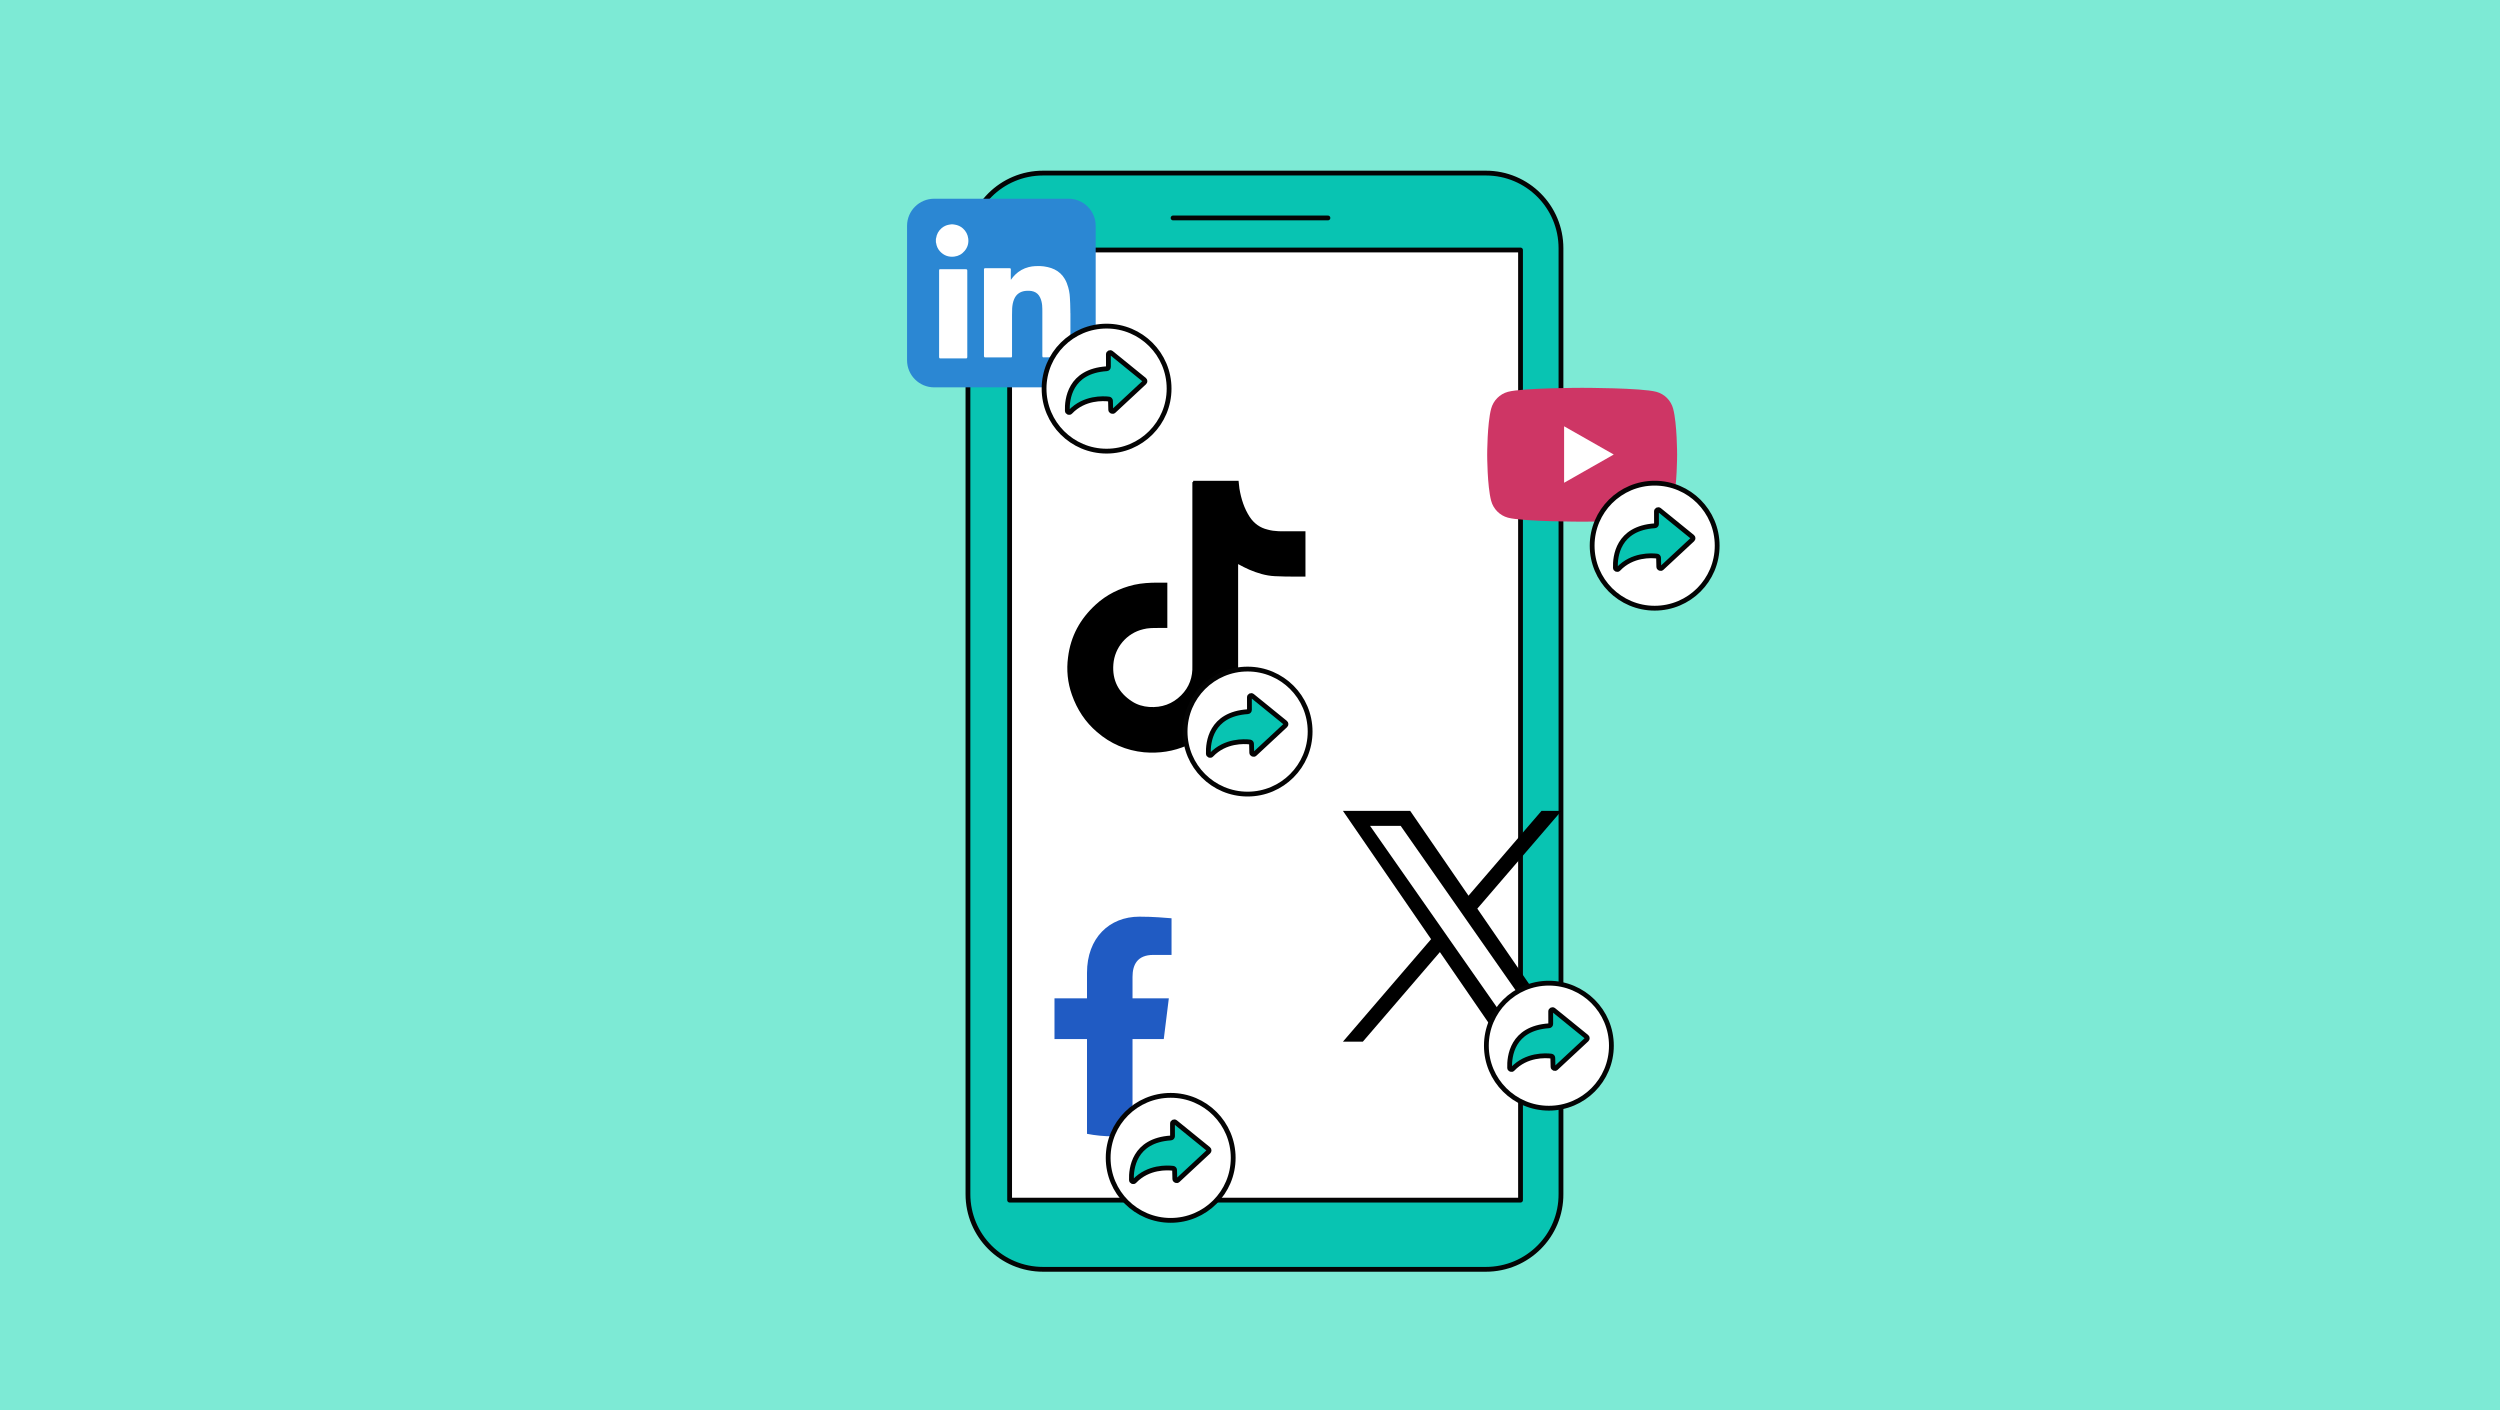 <svg xmlns="http://www.w3.org/2000/svg" width="780" height="440" viewBox="0 0 780 440" fill="none"><rect width="780" height="440" fill="#7DEAD5"></rect><g filter="url(#filter0_d_2223_20933)"><path d="M458.57 391.029H320.455C307.426 391.029 297 380.497 297 367.574V72.455C297 59.426 307.533 49 320.455 49H458.57C471.599 49 482.024 59.533 482.024 72.455V367.478C482.131 380.497 471.599 391.029 458.57 391.029Z" fill="#08C4B2" stroke="#040404" stroke-width="1.5" stroke-miterlimit="10" stroke-linecap="round" stroke-linejoin="round"></path><path d="M469.405 73H310V369.438H469.405V73Z" fill="white" stroke="#040404" stroke-width="1.5" stroke-miterlimit="10" stroke-linecap="round" stroke-linejoin="round"></path><path d="M361 63H409.313" stroke="#040404" stroke-width="1.5" stroke-miterlimit="10" stroke-linecap="round"></path></g><g filter="url(#filter1_d_2223_20933)"><path d="M517.023 122.525C516.343 119.959 514.332 117.936 511.784 117.249C507.163 116 488.63 116 488.63 116C488.63 116 470.096 116 465.475 117.249C462.928 117.936 460.917 119.959 460.236 122.525C459 127.178 459 136.881 459 136.881C459 136.881 459 146.585 460.236 151.237C460.917 153.804 462.928 155.827 465.475 156.514C470.096 157.763 488.63 157.763 488.63 157.763C488.63 157.763 507.163 157.763 511.784 156.514C514.332 155.827 516.343 153.804 517.023 151.237C518.26 146.585 518.26 136.881 518.26 136.881C518.26 136.881 518.26 127.178 517.023 122.525Z" fill="#CE3665"></path><path d="M483 145.622L498.492 136.811L483 128V145.622Z" fill="white"></path></g><g filter="url(#filter2_d_2223_20933)"><path d="M367.287 145C372.001 145 376.715 145 381.429 145C381.563 145.808 381.563 146.616 381.698 147.424C382.237 150.656 383.179 153.619 384.93 156.313C386.277 158.333 388.163 159.68 390.452 160.219C392.742 160.892 395.031 160.757 397.321 160.757C398.937 160.757 400.688 160.757 402.304 160.757C402.304 165.471 402.304 170.185 402.304 174.898C401.361 174.898 400.553 174.898 399.61 174.898C397.321 174.898 395.031 174.898 392.742 174.764C389.913 174.629 387.354 173.821 384.796 172.744C383.583 172.205 382.506 171.666 381.294 170.993C381.294 171.128 381.294 171.397 381.294 171.532C381.294 182.171 381.294 192.811 381.294 203.316C381.294 207.491 380.351 211.531 378.331 215.302C375.503 220.824 371.193 224.999 365.402 227.558C361.092 229.443 356.648 230.116 351.934 229.712C346.412 229.174 341.429 227.019 337.254 223.383C333.618 220.285 331.059 216.379 329.443 211.8C328.096 208.029 327.692 203.989 328.231 200.083C329.039 193.484 332.002 188.097 336.85 183.653C340.217 180.555 344.258 178.535 348.837 177.457C351.261 176.919 353.82 176.784 356.244 176.784C357.187 176.784 358.129 176.784 359.207 176.784C359.207 181.498 359.207 186.211 359.207 190.925C358.264 190.925 357.187 190.925 356.244 190.925C354.762 190.925 353.146 190.925 351.665 191.329C346.547 192.541 342.776 196.986 342.372 202.238C341.968 207.221 343.988 211.127 348.163 213.82C349.779 214.898 351.665 215.437 353.55 215.571C357.456 215.841 360.823 214.628 363.516 211.935C366.075 209.376 367.153 206.278 367.018 202.642C367.018 200.083 367.018 197.659 367.018 195.1C367.018 192.676 367.018 190.117 367.018 187.693C367.018 185.269 367.018 182.71 367.018 180.286C367.018 177.861 367.018 175.303 367.018 172.878C367.018 170.454 367.018 167.895 367.018 165.471C367.018 163.047 367.018 160.488 367.018 158.064C367.018 155.64 367.018 153.081 367.018 150.656C367.018 148.906 367.018 147.155 367.018 145.404C367.287 145.539 367.287 145.269 367.287 145Z" fill="black"></path></g><g filter="url(#filter3_d_2223_20933)"><path d="M328.391 57H286.465C281.79 57 278 60.79 278 65.465V107.391C278 112.066 281.79 115.856 286.465 115.856H328.391C333.066 115.856 336.856 112.066 336.856 107.391V65.465C336.856 60.79 333.066 57 328.391 57Z" fill="#2B87D3"></path><path d="M302.223 106.496C302.054 106.411 301.991 106.263 302.001 106.073C302.001 105.925 302.001 105.788 302.001 105.64C302.001 99.827 302.001 94.004 302.001 88.191C302.001 85.2 302.001 82.209 302.001 79.218C302.001 79.134 302.001 79.049 302.001 78.965C302.022 78.795 302.107 78.711 302.276 78.679C302.339 78.679 302.392 78.679 302.456 78.679C304.95 78.679 307.433 78.679 309.928 78.679C310.297 78.679 310.382 78.764 310.382 79.134C310.382 79.821 310.361 80.518 310.361 81.205C310.361 81.533 310.371 81.86 310.382 82.198C310.382 82.22 310.382 82.241 310.403 82.304C310.456 82.23 310.498 82.177 310.53 82.135C310.879 81.638 311.259 81.163 311.692 80.74C312.897 79.546 314.324 78.743 315.962 78.33C316.607 78.172 317.273 78.066 317.938 78.034C318.425 78.013 318.921 77.992 319.418 78.003C320.242 78.024 321.067 78.151 321.881 78.33C322.61 78.499 323.328 78.722 324.005 79.06C325.368 79.725 326.436 80.719 327.207 82.029C327.683 82.843 328.021 83.71 328.275 84.619C328.475 85.337 328.634 86.067 328.718 86.806C328.761 87.155 328.782 87.504 328.803 87.842C328.845 88.466 328.877 89.089 328.898 89.713C328.919 90.516 328.93 91.319 328.951 92.122C328.951 92.27 328.951 92.418 328.951 92.577C328.951 92.64 328.972 92.704 328.972 92.767V106.242C328.972 106.242 328.94 106.337 328.919 106.401C328.877 106.432 328.835 106.464 328.792 106.496H320.401C320.253 106.39 320.211 106.231 320.211 106.052C320.211 105.766 320.211 105.492 320.211 105.206C320.211 100.947 320.211 96.699 320.211 92.439C320.211 91.7 320.211 90.96 320.147 90.231C320.063 89.396 319.873 88.582 319.513 87.821C319.101 86.944 318.467 86.31 317.547 85.982C317.104 85.823 316.639 85.75 316.174 85.728C315.677 85.707 315.191 85.718 314.705 85.792C313.996 85.908 313.352 86.141 312.77 86.563C312.136 87.018 311.714 87.631 311.407 88.349C311.027 89.258 310.858 90.21 310.794 91.182C310.752 91.869 310.752 92.566 310.752 93.253C310.752 97.46 310.752 101.666 310.752 105.883C310.752 105.988 310.752 106.083 310.752 106.189C310.752 106.327 310.699 106.432 310.583 106.506H302.223V106.496Z" fill="white"></path><path d="M288.222 106.816C288.042 106.721 288 106.563 288 106.373C288 105.548 288 104.713 288 103.889C288 103.783 288 103.678 288 103.561C288 95.561 288 87.561 288 79.55C288 79.444 288 79.328 288.011 79.222C288.032 79.063 288.085 79.011 288.243 79C288.328 79 288.423 79 288.518 79C290.6 79 292.671 79 294.753 79C295.271 79 295.789 79 296.307 79C296.687 79 296.793 79.095 296.793 79.476C296.793 80.49 296.793 81.505 296.793 82.519C296.793 89.769 296.793 97.019 296.793 104.28C296.793 104.935 296.793 105.59 296.793 106.246C296.793 106.299 296.793 106.351 296.793 106.404C296.793 106.573 296.74 106.721 296.582 106.816H288.222Z" fill="white"></path><path d="M292.379 65.011C292.538 65.032 292.696 65.053 292.855 65.074C293.838 65.222 294.704 65.613 295.444 66.279C296.385 67.124 296.934 68.181 297.093 69.439C297.273 70.866 296.903 72.144 295.994 73.254C295.148 74.29 294.049 74.903 292.718 75.061C290.953 75.273 289.452 74.713 288.247 73.391C287.581 72.652 287.201 71.775 287.063 70.792C287.063 70.718 287.021 70.654 287 70.591C287 70.242 287 69.893 287 69.544C287.021 69.471 287.053 69.397 287.063 69.323C287.254 68.044 287.824 66.987 288.818 66.152C289.473 65.613 290.223 65.254 291.058 65.106C291.291 65.063 291.523 65.042 291.745 65C291.946 65 292.157 65 292.358 65L292.379 65.011Z" fill="white"></path></g><g filter="url(#filter4_d_2223_20933)"><path d="M455.933 278.486L482.154 248H475.944L453.169 274.46L434.984 248H414L441.5 288.022L414 319.992H420.21L444.247 292.048L463.456 319.992H484.44L455.916 278.486H455.933ZM447.42 288.38L444.639 284.388L422.462 252.674H432.015L449.911 278.264L452.692 282.256L475.944 315.523H466.391L447.42 288.38Z" fill="black"></path></g><g filter="url(#filter5_d_2223_20933)"><path d="M358.097 319.185L359.675 306.474H348.347V299.796C348.347 296.097 349.761 292.933 354.842 292.933L360.52 292.93V281.503C358.491 281.348 354.955 281 350.48 281C341.138 281 334.144 287.597 334.144 298.531V306.474H324V319.185H334.144V348.757C336.773 349.263 339.484 349.537 342.26 349.537C344.327 349.537 346.358 349.382 348.347 349.098V319.185H358.097Z" fill="#205BC3"></path></g><g filter="url(#filter6_d_2223_20933)"><circle cx="511.253" cy="165.253" r="19.503" fill="white" stroke="#040404" stroke-width="1.5"></circle><path d="M499.011 172.163C498.884 168.716 499.705 159.809 511.295 159.046C511.584 159.023 511.827 158.791 511.827 158.491L511.816 154.558C511.816 154.084 512.359 153.829 512.718 154.13L523.024 162.493C523.29 162.701 523.302 163.106 523.047 163.337L513.481 172.232C513.134 172.556 512.556 172.313 512.544 171.839L512.475 169.051C512.463 168.774 512.267 168.542 511.989 168.508C510.277 168.3 504.251 167.964 499.948 172.522C499.624 172.88 499.022 172.649 499.011 172.163Z" fill="#08C4B2" stroke="#040404" stroke-width="1.5" stroke-miterlimit="10"></path></g><g filter="url(#filter7_d_2223_20933)"><circle cx="384.253" cy="223.253" r="19.503" fill="white" stroke="#040404" stroke-width="1.5"></circle><path d="M372.011 230.163C371.884 226.716 372.705 217.809 384.295 217.046C384.584 217.023 384.827 216.791 384.827 216.491L384.816 212.558C384.816 212.084 385.359 211.829 385.718 212.13L396.024 220.493C396.29 220.701 396.302 221.106 396.047 221.337L386.481 230.232C386.134 230.556 385.556 230.313 385.544 229.839L385.475 227.051C385.463 226.774 385.267 226.542 384.989 226.508C383.277 226.3 377.251 225.964 372.948 230.522C372.624 230.88 372.022 230.649 372.011 230.163Z" fill="#08C4B2" stroke="#040404" stroke-width="1.5" stroke-miterlimit="10"></path></g><g filter="url(#filter8_d_2223_20933)"><circle cx="478.253" cy="321.253" r="19.503" fill="white" stroke="#040404" stroke-width="1.5"></circle><path d="M466.011 328.163C465.884 324.716 466.705 315.809 478.295 315.046C478.584 315.023 478.827 314.791 478.827 314.491L478.816 310.558C478.816 310.084 479.359 309.829 479.718 310.13L490.024 318.493C490.29 318.701 490.302 319.106 490.047 319.337L480.481 328.232C480.134 328.556 479.556 328.313 479.544 327.839L479.475 325.051C479.463 324.774 479.267 324.542 478.989 324.508C477.277 324.3 471.251 323.964 466.948 328.522C466.624 328.88 466.022 328.649 466.011 328.163Z" fill="#08C4B2" stroke="#040404" stroke-width="1.5" stroke-miterlimit="10"></path></g><g filter="url(#filter9_d_2223_20933)"><circle cx="360.253" cy="356.253" r="19.503" fill="white" stroke="#040404" stroke-width="1.5"></circle><path d="M348.011 363.163C347.884 359.716 348.705 350.809 360.295 350.046C360.584 350.023 360.827 349.791 360.827 349.491L360.816 345.558C360.816 345.084 361.359 344.829 361.718 345.13L372.024 353.493C372.29 353.701 372.302 354.106 372.047 354.337L362.481 363.232C362.134 363.556 361.556 363.313 361.544 362.839L361.475 360.051C361.463 359.774 361.267 359.542 360.989 359.508C359.277 359.3 353.251 358.964 348.948 363.522C348.624 363.88 348.022 363.649 348.011 363.163Z" fill="#08C4B2" stroke="#040404" stroke-width="1.5" stroke-miterlimit="10"></path></g><g filter="url(#filter10_d_2223_20933)"><circle cx="340.253" cy="116.253" r="19.503" fill="white" stroke="#040404" stroke-width="1.5"></circle><path d="M328.011 123.163C327.884 119.716 328.705 110.809 340.295 110.046C340.584 110.023 340.827 109.791 340.827 109.491L340.816 105.558C340.816 105.084 341.359 104.829 341.718 105.13L352.024 113.493C352.29 113.701 352.302 114.106 352.047 114.337L342.481 123.232C342.134 123.556 341.556 123.313 341.544 122.839L341.475 120.051C341.463 119.774 341.267 119.542 340.989 119.508C339.277 119.3 333.251 118.964 328.948 123.522C328.624 123.88 328.022 123.649 328.011 123.163Z" fill="#08C4B2" stroke="#040404" stroke-width="1.5" stroke-miterlimit="10"></path></g><defs><filter id="filter0_d_2223_20933" x="296.25" y="48.25" width="191.525" height="348.529" filterUnits="userSpaceOnUse" color-interpolation-filters="sRGB"><feFlood flood-opacity="0" result="BackgroundImageFix"></feFlood><feColorMatrix in="SourceAlpha" type="matrix" values="0 0 0 0 0 0 0 0 0 0 0 0 0 0 0 0 0 0 127 0" result="hardAlpha"></feColorMatrix><feOffset dx="5" dy="5"></feOffset><feComposite in2="hardAlpha" operator="out"></feComposite><feColorMatrix type="matrix" values="0 0 0 0 0.016 0 0 0 0 0.016 0 0 0 0 0.016 0 0 0 0.1 0"></feColorMatrix><feBlend mode="normal" in2="BackgroundImageFix" result="effect1_dropShadow_2223_20933"></feBlend><feBlend mode="normal" in="SourceGraphic" in2="effect1_dropShadow_2223_20933" result="shape"></feBlend></filter><filter id="filter1_d_2223_20933" x="459" y="116" width="64.26" height="46.763" filterUnits="userSpaceOnUse" color-interpolation-filters="sRGB"><feFlood flood-opacity="0" result="BackgroundImageFix"></feFlood><feColorMatrix in="SourceAlpha" type="matrix" values="0 0 0 0 0 0 0 0 0 0 0 0 0 0 0 0 0 0 127 0" result="hardAlpha"></feColorMatrix><feOffset dx="5" dy="5"></feOffset><feComposite in2="hardAlpha" operator="out"></feComposite><feColorMatrix type="matrix" values="0 0 0 0 0.016 0 0 0 0 0.016 0 0 0 0 0.016 0 0 0 0.1 0"></feColorMatrix><feBlend mode="normal" in2="BackgroundImageFix" result="effect1_dropShadow_2223_20933"></feBlend><feBlend mode="normal" in="SourceGraphic" in2="effect1_dropShadow_2223_20933" result="shape"></feBlend></filter><filter id="filter2_d_2223_20933" x="328" y="145" width="79.304" height="89.825" filterUnits="userSpaceOnUse" color-interpolation-filters="sRGB"><feFlood flood-opacity="0" result="BackgroundImageFix"></feFlood><feColorMatrix in="SourceAlpha" type="matrix" values="0 0 0 0 0 0 0 0 0 0 0 0 0 0 0 0 0 0 127 0" result="hardAlpha"></feColorMatrix><feOffset dx="5" dy="5"></feOffset><feComposite in2="hardAlpha" operator="out"></feComposite><feColorMatrix type="matrix" values="0 0 0 0 0.016 0 0 0 0 0.016 0 0 0 0 0.016 0 0 0 0.1 0"></feColorMatrix><feBlend mode="normal" in2="BackgroundImageFix" result="effect1_dropShadow_2223_20933"></feBlend><feBlend mode="normal" in="SourceGraphic" in2="effect1_dropShadow_2223_20933" result="shape"></feBlend></filter><filter id="filter3_d_2223_20933" x="278" y="57" width="63.856" height="63.856" filterUnits="userSpaceOnUse" color-interpolation-filters="sRGB"><feFlood flood-opacity="0" result="BackgroundImageFix"></feFlood><feColorMatrix in="SourceAlpha" type="matrix" values="0 0 0 0 0 0 0 0 0 0 0 0 0 0 0 0 0 0 127 0" result="hardAlpha"></feColorMatrix><feOffset dx="5" dy="5"></feOffset><feComposite in2="hardAlpha" operator="out"></feComposite><feColorMatrix type="matrix" values="0 0 0 0 0.016 0 0 0 0 0.016 0 0 0 0 0.016 0 0 0 0.1 0"></feColorMatrix><feBlend mode="normal" in2="BackgroundImageFix" result="effect1_dropShadow_2223_20933"></feBlend><feBlend mode="normal" in="SourceGraphic" in2="effect1_dropShadow_2223_20933" result="shape"></feBlend></filter><filter id="filter4_d_2223_20933" x="414" y="248" width="75.44" height="76.992" filterUnits="userSpaceOnUse" color-interpolation-filters="sRGB"><feFlood flood-opacity="0" result="BackgroundImageFix"></feFlood><feColorMatrix in="SourceAlpha" type="matrix" values="0 0 0 0 0 0 0 0 0 0 0 0 0 0 0 0 0 0 127 0" result="hardAlpha"></feColorMatrix><feOffset dx="5" dy="5"></feOffset><feComposite in2="hardAlpha" operator="out"></feComposite><feColorMatrix type="matrix" values="0 0 0 0 0.016 0 0 0 0 0.016 0 0 0 0 0.016 0 0 0 0.1 0"></feColorMatrix><feBlend mode="normal" in2="BackgroundImageFix" result="effect1_dropShadow_2223_20933"></feBlend><feBlend mode="normal" in="SourceGraphic" in2="effect1_dropShadow_2223_20933" result="shape"></feBlend></filter><filter id="filter5_d_2223_20933" x="324" y="281" width="41.52" height="73.537" filterUnits="userSpaceOnUse" color-interpolation-filters="sRGB"><feFlood flood-opacity="0" result="BackgroundImageFix"></feFlood><feColorMatrix in="SourceAlpha" type="matrix" values="0 0 0 0 0 0 0 0 0 0 0 0 0 0 0 0 0 0 127 0" result="hardAlpha"></feColorMatrix><feOffset dx="5" dy="5"></feOffset><feComposite in2="hardAlpha" operator="out"></feComposite><feColorMatrix type="matrix" values="0 0 0 0 0.016 0 0 0 0 0.016 0 0 0 0 0.016 0 0 0 0.1 0"></feColorMatrix><feBlend mode="normal" in2="BackgroundImageFix" result="effect1_dropShadow_2223_20933"></feBlend><feBlend mode="normal" in="SourceGraphic" in2="effect1_dropShadow_2223_20933" result="shape"></feBlend></filter><filter id="filter6_d_2223_20933" x="491" y="145" width="45.505" height="45.505" filterUnits="userSpaceOnUse" color-interpolation-filters="sRGB"><feFlood flood-opacity="0" result="BackgroundImageFix"></feFlood><feColorMatrix in="SourceAlpha" type="matrix" values="0 0 0 0 0 0 0 0 0 0 0 0 0 0 0 0 0 0 127 0" result="hardAlpha"></feColorMatrix><feOffset dx="5" dy="5"></feOffset><feComposite in2="hardAlpha" operator="out"></feComposite><feColorMatrix type="matrix" values="0 0 0 0 0.016 0 0 0 0 0.016 0 0 0 0 0.016 0 0 0 0.1 0"></feColorMatrix><feBlend mode="normal" in2="BackgroundImageFix" result="effect1_dropShadow_2223_20933"></feBlend><feBlend mode="normal" in="SourceGraphic" in2="effect1_dropShadow_2223_20933" result="shape"></feBlend></filter><filter id="filter7_d_2223_20933" x="364" y="203" width="45.505" height="45.505" filterUnits="userSpaceOnUse" color-interpolation-filters="sRGB"><feFlood flood-opacity="0" result="BackgroundImageFix"></feFlood><feColorMatrix in="SourceAlpha" type="matrix" values="0 0 0 0 0 0 0 0 0 0 0 0 0 0 0 0 0 0 127 0" result="hardAlpha"></feColorMatrix><feOffset dx="5" dy="5"></feOffset><feComposite in2="hardAlpha" operator="out"></feComposite><feColorMatrix type="matrix" values="0 0 0 0 0.016 0 0 0 0 0.016 0 0 0 0 0.016 0 0 0 0.1 0"></feColorMatrix><feBlend mode="normal" in2="BackgroundImageFix" result="effect1_dropShadow_2223_20933"></feBlend><feBlend mode="normal" in="SourceGraphic" in2="effect1_dropShadow_2223_20933" result="shape"></feBlend></filter><filter id="filter8_d_2223_20933" x="458" y="301" width="45.505" height="45.505" filterUnits="userSpaceOnUse" color-interpolation-filters="sRGB"><feFlood flood-opacity="0" result="BackgroundImageFix"></feFlood><feColorMatrix in="SourceAlpha" type="matrix" values="0 0 0 0 0 0 0 0 0 0 0 0 0 0 0 0 0 0 127 0" result="hardAlpha"></feColorMatrix><feOffset dx="5" dy="5"></feOffset><feComposite in2="hardAlpha" operator="out"></feComposite><feColorMatrix type="matrix" values="0 0 0 0 0.016 0 0 0 0 0.016 0 0 0 0 0.016 0 0 0 0.1 0"></feColorMatrix><feBlend mode="normal" in2="BackgroundImageFix" result="effect1_dropShadow_2223_20933"></feBlend><feBlend mode="normal" in="SourceGraphic" in2="effect1_dropShadow_2223_20933" result="shape"></feBlend></filter><filter id="filter9_d_2223_20933" x="340" y="336" width="45.505" height="45.505" filterUnits="userSpaceOnUse" color-interpolation-filters="sRGB"><feFlood flood-opacity="0" result="BackgroundImageFix"></feFlood><feColorMatrix in="SourceAlpha" type="matrix" values="0 0 0 0 0 0 0 0 0 0 0 0 0 0 0 0 0 0 127 0" result="hardAlpha"></feColorMatrix><feOffset dx="5" dy="5"></feOffset><feComposite in2="hardAlpha" operator="out"></feComposite><feColorMatrix type="matrix" values="0 0 0 0 0.016 0 0 0 0 0.016 0 0 0 0 0.016 0 0 0 0.1 0"></feColorMatrix><feBlend mode="normal" in2="BackgroundImageFix" result="effect1_dropShadow_2223_20933"></feBlend><feBlend mode="normal" in="SourceGraphic" in2="effect1_dropShadow_2223_20933" result="shape"></feBlend></filter><filter id="filter10_d_2223_20933" x="320" y="96" width="45.505" height="45.505" filterUnits="userSpaceOnUse" color-interpolation-filters="sRGB"><feFlood flood-opacity="0" result="BackgroundImageFix"></feFlood><feColorMatrix in="SourceAlpha" type="matrix" values="0 0 0 0 0 0 0 0 0 0 0 0 0 0 0 0 0 0 127 0" result="hardAlpha"></feColorMatrix><feOffset dx="5" dy="5"></feOffset><feComposite in2="hardAlpha" operator="out"></feComposite><feColorMatrix type="matrix" values="0 0 0 0 0.016 0 0 0 0 0.016 0 0 0 0 0.016 0 0 0 0.1 0"></feColorMatrix><feBlend mode="normal" in2="BackgroundImageFix" result="effect1_dropShadow_2223_20933"></feBlend><feBlend mode="normal" in="SourceGraphic" in2="effect1_dropShadow_2223_20933" result="shape"></feBlend></filter></defs></svg>